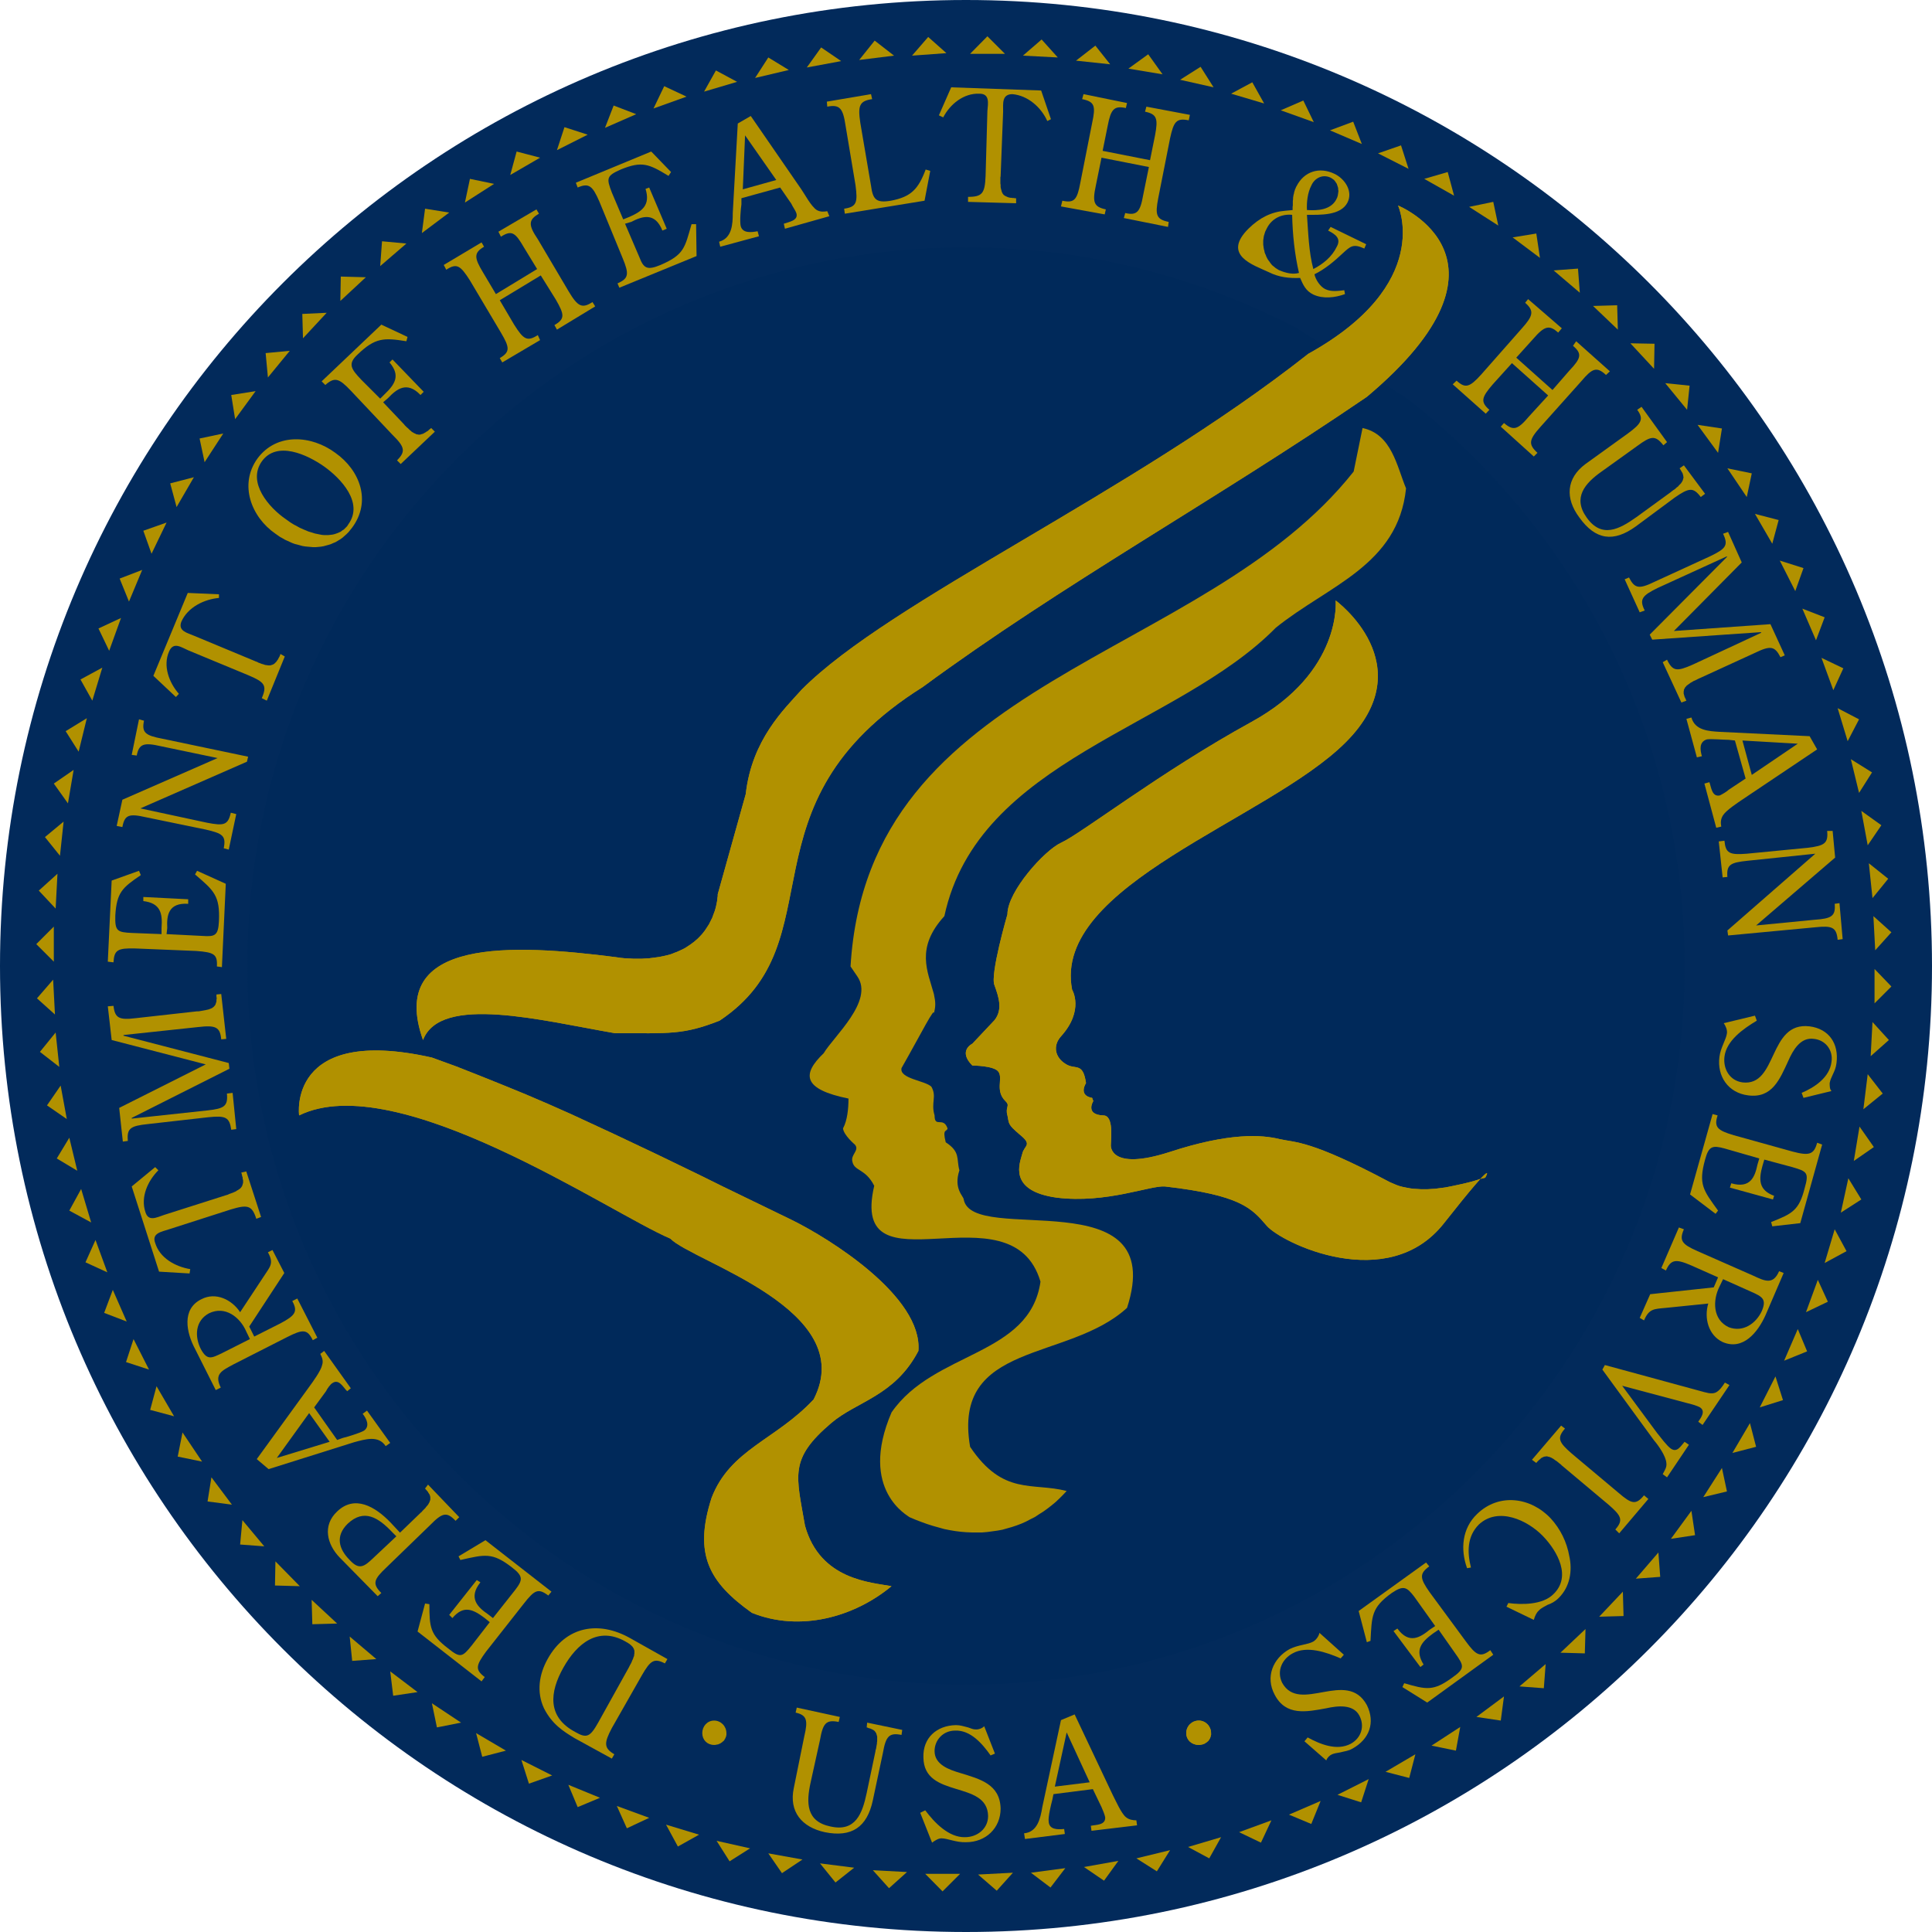 <?xml version="1.0" encoding="utf-8"?>
<!-- Generator: Adobe Illustrator 26.4.1, SVG Export Plug-In . SVG Version: 6.00 Build 0)  -->
<svg version="1.1"
	 id="svg18447" xmlns:cc="http://web.resource.org/cc/" xmlns:sodipodi="http://sodipodi.sourceforge.net/DTD/sodipodi-0.dtd" xmlns:inkscape="http://www.inkscape.org/namespaces/inkscape" xmlns:rdf="http://www.w3.org/1999/02/22-rdf-syntax-ns#" xmlns:svg="http://www.w3.org/2000/svg" xmlns:dc="http://purl.org/dc/elements/1.1/"
	 xmlns="http://www.w3.org/2000/svg" xmlns:xlink="http://www.w3.org/1999/xlink" x="0px" y="0px" viewBox="0 0 576 576"
	 enable-background="new 0 0 576 576" xml:space="preserve">
<sodipodi:namedview  bordercolor="#666666" borderopacity="1.0" gridtolerance="10.0" guidetolerance="10.0" id="base" inkscape:current-layer="svg18447" inkscape:cx="336.47578" inkscape:cy="318.47619" inkscape:pageopacity="0.0" inkscape:pageshadow="2" inkscape:showpageshadow="false" inkscape:window-height="711" inkscape:window-width="878" inkscape:window-x="316" inkscape:window-y="22" inkscape:zoom="0.74246212" objecttolerance="10.0" pagecolor="#ffffff">
	</sodipodi:namedview>
<title  id="title18449">SVG drawing</title>
<desc  id="desc18451">This was produced by version 4.1 of GNU libplot, a free library for exporting 2-D vector graphics.</desc>
<g id="g62958">
	
		<path id="path36487" sodipodi:cx="-0.051587302" sodipodi:cy="0.1574074" sodipodi:rx="0.0092592593" sodipodi:ry="0.0066137565" sodipodi:type="arc" opacity="0.99" fill="#00295A" enable-background="new    " d="
		M576,288c0,159.058-128.942,288-288,288C128.942,576,0,447.058,0,288S128.942,0,288,0C447.058,0,576,128.941,576,288z"/>
	<path id="path21041" fill="#00295A" d="M386.664,97.87l-5.568-2.784l-5.636-2.648l-5.772-2.513l-5.84-2.309l-5.976-2.173
		l-5.975-1.969l-6.111-1.833l-6.18-1.63l-6.179-1.426l-6.315-1.29l-6.383-1.087l-6.45-0.882l-6.451-0.679l-6.52-0.476l-6.586-0.339
		l-6.655-0.068C169.576,73.764,73.764,169.712,73.764,288c0,118.221,95.812,214.236,214.304,214.236
		c118.288,0,214.168-96.016,214.168-214.236c0-68.719-32.322-129.968-82.707-169.148L386.664,97.87z"/>
	
		<path id="path21043" fill="#00295A" stroke="#C6A400" stroke-width="0.002" stroke-linecap="square" stroke-miterlimit="10.433" d="
		M386.664,97.87l-5.568-2.784l-5.636-2.648l-5.772-2.513l-5.84-2.309l-5.976-2.173l-5.975-1.969l-6.111-1.833l-6.18-1.63
		l-6.179-1.426l-6.315-1.29l-6.383-1.087l-6.45-0.882l-6.451-0.679l-6.52-0.476l-6.586-0.339l-6.655-0.068
		C169.576,73.764,73.764,169.712,73.764,288c0,118.221,95.812,214.236,214.304,214.236c118.288,0,214.168-96.016,214.168-214.236
		c0-68.719-32.322-129.968-82.707-169.148"/>
	<path id="path21045" fill="#B19100" d="M442.82,351.082l-0.339,0.137l-0.407,0.067l-0.476,0.136l-0.543,0.137l-0.544,0.203
		l-0.679,0.203l-0.679,0.204l-0.747,0.204l-0.815,0.203l-0.815,0.204l-0.883,0.204l-0.951,0.203l-0.95,0.203l-0.95,0.205
		l-1.019,0.203l-1.02,0.203l-1.019,0.137l-1.086,0.135l-1.019,0.137l-1.086,0.067l-1.087,0.068h-1.087h-1.086l-1.087-0.068
		l-1.086-0.067l-1.019-0.137l-1.087-0.203l-1.018-0.203l-1.019-0.272l-0.95-0.34l-0.951-0.408l-0.95-0.407
		c-23.767-12.63-28.045-11.747-32.865-12.833c-5.228-1.291-14.871-2.037-32.866,3.87c-17.994,5.771-17.451-2.037-17.451-2.037
		c0-1.833,0.951-8.895-2.24-8.895c-5.568-0.203-2.988-4.277-2.988-4.277l-0.339-0.951c-4.278-0.747-1.834-4.414-1.834-4.414
		c-0.95-6.518-3.191-3.734-6.179-5.771c-2.921-1.834-3.871-5.229-1.291-8.148c7.062-7.809,3.328-13.92,3.328-13.92
		c-6.111-31.236,58.329-50.521,81.552-73.744c23.224-23.155-2.987-42.304-2.987-42.304s2.037,21.322-25.057,36.192
		c-27.094,14.871-50.724,33.273-56.836,36.057c-4.82,2.173-15.957,14.463-15.957,21.322c0,0-5.229,17.994-3.87,21.118
		c1.223,3.396,2.58,7.266,0,10.457l-6.587,6.994c0,0-4.414,2.104,0,6.518c0,0,6.587,0,7.81,1.901
		c1.357,2.037-1.088,5.568,2.036,8.692c1.561,1.493-0.136,1.697,0.611,4.277c0.544,2.58,0,2.58,3.735,5.771
		c3.87,3.124,1.222,3.124,0.678,5.704c-0.678,2.648-4.413,11.001,10.255,13.038c14.87,1.833,28.044-3.735,32.321-3.328
		c22.477,2.58,25.804,6.451,30.285,11.68c4.414,5.16,36.193,20.575,52.897-0.747C447.234,343.478,442.82,351.082,442.82,351.082z"/>
	<path id="path21047" fill="#B19100" d="M442.82,351.082l-0.339,0.137l-0.407,0.067l-0.476,0.136l-0.543,0.137l-0.544,0.203
		l-0.679,0.203l-0.679,0.204l-0.747,0.204l-0.815,0.203l-0.815,0.204l-0.883,0.204l-0.951,0.203l-0.95,0.203l-0.95,0.205
		l-1.019,0.203l-1.02,0.203l-1.019,0.137l-1.086,0.135l-1.019,0.137l-1.086,0.067l-1.087,0.068h-1.087h-1.086l-1.087-0.068
		l-1.086-0.067l-1.019-0.137l-1.087-0.203l-1.018-0.203l-1.019-0.272l-0.95-0.34l-0.951-0.408l-0.95-0.407
		c-23.767-12.63-28.045-11.747-32.865-12.833c-5.228-1.291-14.871-2.037-32.866,3.87c-17.994,5.771-17.451-2.037-17.451-2.037
		c0-1.833,0.951-8.895-2.24-8.895c-5.568-0.203-2.988-4.277-2.988-4.277l-0.339-0.951c-4.278-0.747-1.834-4.414-1.834-4.414
		c-0.95-6.518-3.191-3.734-6.179-5.771c-2.921-1.834-3.871-5.229-1.291-8.148c7.062-7.809,3.328-13.92,3.328-13.92
		c-6.111-31.236,58.329-50.521,81.552-73.744c23.224-23.155-2.987-42.304-2.987-42.304s2.037,21.322-25.057,36.192
		c-27.094,14.871-50.724,33.273-56.836,36.057c-4.82,2.173-15.957,14.463-15.957,21.322c0,0-5.229,17.994-3.87,21.118
		c1.223,3.396,2.58,7.266,0,10.457l-6.587,6.994c0,0-4.414,2.104,0,6.518c0,0,6.587,0,7.81,1.901
		c1.357,2.037-1.088,5.568,2.036,8.692c1.561,1.493-0.136,1.697,0.611,4.277c0.544,2.58,0,2.58,3.735,5.771
		c3.87,3.124,1.222,3.124,0.678,5.704c-0.678,2.648-4.413,11.001,10.255,13.038c14.87,1.833,28.044-3.735,32.321-3.328
		c22.477,2.58,25.804,6.451,30.285,11.68c4.414,5.16,36.193,20.575,52.897-0.747C447.234,343.478,442.82,351.082,442.82,351.082z"/>
	<polygon id="polygon21049" fill="#B19100" points="289.223,16.045 294.383,10.817 299.611,16.045 	"/>
	<path id="path21051" fill="#B19100" d="M213.985,266.61L213.985,266.61v0.068v0.068v0.136v0.136v0.136l-0.068,0.408l-0.068,0.543
		l-0.068,0.611l-0.136,0.679l-0.136,0.679l-0.204,0.815l-0.272,0.883l-0.339,0.883l-0.339,0.951l-0.476,0.951l-0.475,0.951
		l-0.611,0.951l-0.679,1.019l-0.747,0.951l-0.883,0.95l-0.476,0.476l-0.475,0.407l-0.544,0.476l-0.543,0.407l-0.544,0.408
		l-0.611,0.407l-0.611,0.407l-0.679,0.408l-0.679,0.339l-0.747,0.34l-0.747,0.339l-0.747,0.272l-0.814,0.339l-0.883,0.272
		l-0.883,0.204l-0.883,0.204l-1.019,0.204l-0.951,0.136l-1.019,0.136l-1.086,0.136l-1.086,0.068l-1.154,0.068h-1.222h-1.223
		l-1.222-0.068l-1.358-0.068l-1.358-0.136l-1.358-0.204c-30.285-3.87-68.379-6.043-57.446,24.717
		c5.228-13.717,35.514-5.772,57.243-2.037c16.365,0,20.235,0.543,31.168-3.734c35.649-23.766,4.685-64.373,60.57-99.479
		c41.625-30.624,86.713-55.341,132.412-86.509c48.823-41.014,9.303-57.039,9.303-57.039s10.729,23.427-26.754,44.205
		c-52.965,41.761-124.604,73.54-151.018,100.09c-5.161,5.772-14.871,14.871-16.705,31.167L213.985,266.61z"/>
	<path id="path21053" fill="#B19100" d="M213.985,266.61L213.985,266.61v0.068v0.068v0.136v0.136v0.136l-0.068,0.408l-0.068,0.543
		l-0.068,0.611l-0.136,0.679l-0.136,0.679l-0.204,0.815l-0.272,0.883l-0.339,0.883l-0.339,0.951l-0.476,0.951l-0.475,0.951
		l-0.611,0.951l-0.679,1.019l-0.747,0.951l-0.883,0.95l-0.476,0.476l-0.475,0.407l-0.544,0.476l-0.543,0.407l-0.544,0.408
		l-0.611,0.407l-0.611,0.407l-0.679,0.408l-0.679,0.339l-0.747,0.34l-0.747,0.339l-0.747,0.272l-0.814,0.339l-0.883,0.272
		l-0.883,0.204l-0.883,0.204l-1.019,0.204l-0.951,0.136l-1.019,0.136l-1.086,0.136l-1.086,0.068l-1.154,0.068h-1.222h-1.223
		l-1.222-0.068l-1.358-0.068l-1.358-0.136l-1.358-0.204c-30.285-3.87-68.379-6.043-57.446,24.717
		c5.228-13.717,35.514-5.772,57.243-2.037c16.365,0,20.235,0.543,31.168-3.734c35.649-23.766,4.685-64.373,60.57-99.479
		c41.625-30.624,86.713-55.341,132.412-86.509c48.823-41.014,9.303-57.039,9.303-57.039s10.729,23.427-26.754,44.205
		c-52.965,41.761-124.604,73.54-151.018,100.09c-5.161,5.772-14.871,14.871-16.705,31.167L213.985,266.61z"/>
	<path id="path21055" fill="#B19100" d="M128.766,315.297l7.266,2.648l7.062,2.784l6.926,2.784l6.791,2.784l6.654,2.852l6.587,2.92
		l12.902,5.976l12.901,6.111l6.451,3.123l6.586,3.192l6.587,3.259l6.722,3.26l6.858,3.327l6.994,3.396
		c11.34,5.568,39.045,22.883,37.754,39.045c-7.062,13.513-18.402,15.006-26.007,21.525c-12.63,10.729-10.39,15.55-7.81,30.557
		c4.482,16.229,19.692,16.907,25.804,18.062c-11.136,9.234-27.297,13.716-41.625,7.944c-12.766-9.1-17.451-17.384-12.019-34.291
		c5.568-14.464,19.149-17.248,30.421-29.335c13.784-26.754-35.989-41.014-42.712-47.939c-18.198-7.742-81.484-51.064-110.683-36.736
		C89.178,332.545,85.511,305.587,128.766,315.297z"/>
	<path id="path21057" fill="#B19100" d="M128.766,315.297l7.266,2.648l7.062,2.784l6.926,2.784l6.791,2.784l6.654,2.852l6.587,2.92
		l12.902,5.976l12.901,6.111l6.451,3.123l6.586,3.192l6.587,3.259l6.722,3.26l6.858,3.327l6.994,3.396
		c11.34,5.568,39.045,22.883,37.754,39.045c-7.062,13.513-18.402,15.006-26.007,21.525c-12.63,10.729-10.39,15.55-7.81,30.557
		c4.482,16.229,19.692,16.907,25.804,18.062c-11.136,9.234-27.297,13.716-41.625,7.944c-12.766-9.1-17.451-17.384-12.019-34.291
		c5.568-14.464,19.149-17.248,30.421-29.335c13.784-26.754-35.989-41.014-42.712-47.939c-18.198-7.742-81.484-51.064-110.683-36.736
		C89.178,332.545,85.511,305.587,128.766,315.297z"/>
	<path id="path21059" fill="#B19100" d="M318.014,444.519l-1.087,1.154l-1.086,1.086l-1.155,1.087l-1.153,0.95l-1.223,0.951
		l-1.223,0.883l-1.29,0.814l-1.222,0.815l-1.358,0.68l-1.29,0.679l-1.358,0.611l-1.426,0.543l-1.426,0.476l-1.426,0.407
		l-1.427,0.407l-1.493,0.272l-1.494,0.204l-1.494,0.204l-1.561,0.136h-1.561h-1.562l-1.629-0.068l-1.629-0.136l-1.63-0.204
		l-1.63-0.271l-1.697-0.339l-1.698-0.476l-1.697-0.476l-1.698-0.543l-1.697-0.611l-1.766-0.679l-1.766-0.747
		c0-0.204-15.414-7.809-5.364-31.235c12.63-18.334,41.218-16.705,44.409-38.977c-8.556-29.131-57.242,4.48-49.569-28.588
		c-2.648-5.229-5.976-4.278-6.519-7.266c-0.543-2.037,2.241-3.328,0.747-5.025c0,0-3.327-2.783-3.531-4.82
		c1.29-2.377,1.63-5.908,1.63-8.896c-13.717-2.783-13.92-7.266-7.402-13.512c2.988-5.025,15.075-15.619,10.05-22.885l-2.037-2.987
		c5.161-86.849,104.912-90.583,149.999-147.555l2.648-12.97c8.691,1.833,10.186,11.272,12.97,17.995
		c-2.377,23.019-23.224,28.927-38.842,41.557c-29.47,29.945-88.749,39.18-98.799,85.966c-8.692,9.507-4.957,16.501-3.124,23.223
		c0.543,2.581,0.543,3.531,0,5.908c0.407-2.58-3.735,5.771-9.643,16.161c-0.747,3.191,7.062,3.735,8.895,5.567
		c1.697,2.988-0.204,4.685,0.951,8.557c0,3.871,2.581,0.203,3.87,3.871c-0.203,1.154-1.629-0.137-0.543,4.142
		c4.482,2.92,3.124,4.957,4.074,8.353c-1.833,5.567,1.29,7.74,1.29,8.691c2.58,13.92,61.316-6.52,48.686,32.322
		c-17.655,16.161-52.218,9.846-46.785,41.421C299.068,446.012,307.76,441.87,318.014,444.519z"/>
	<polygon id="polygon21061" fill="#B19100" points="304.977,16.588 310.544,11.768 315.365,17.132 	"/>
	<polygon id="polygon21063" fill="#B19100" points="320.798,18.083 326.569,13.601 330.983,19.169 	"/>
	<polygon id="polygon21065" fill="#B19100" points="336.416,20.459 342.323,16.181 346.602,22.157 	"/>
	<polygon id="polygon21067" fill="#B19100" points="351.83,23.787 357.941,19.916 361.811,26.027 	"/>
	<polygon id="polygon21069" fill="#B19100" points="367.04,27.929 373.355,24.533 376.887,30.848 	"/>
	<polygon id="polygon21071" fill="#B19100" points="381.843,32.886 388.565,29.966 391.689,36.417 	"/>
	<polygon id="polygon21073" fill="#B19100" points="396.51,38.861 403.436,36.281 406.017,42.935 	"/>
	<polygon id="polygon21075" fill="#B19100" points="410.838,45.719 417.696,43.343 419.938,50.337 	"/>
	<polygon id="polygon21077" fill="#B19100" points="424.622,53.324 431.617,51.288 433.518,58.35 	"/>
	<polygon id="polygon21079" fill="#B19100" points="438,61.677 445.197,60.183 446.691,67.245 	"/>
	<polygon id="polygon21081" fill="#B19100" points="450.969,70.776 458.031,69.622 459.118,76.887 	"/>
	<polygon id="polygon21083" fill="#B19100" points="463.191,80.622 470.458,80.079 471.001,87.276 	"/>
	<polygon id="polygon21085" fill="#B19100" points="474.939,91.215 482.137,91.011 482.341,98.277 	"/>
	<polygon id="polygon21087" fill="#B19100" points="486.075,102.351 493.273,102.487 493.138,109.956 	"/>
	<polygon id="polygon21089" fill="#B19100" points="496.465,114.234 503.73,114.981 502.983,122.179 	"/>
	<polygon id="polygon21091" fill="#B19100" points="506.107,126.661 513.373,127.747 512.219,135.013 	"/>
	<polygon id="polygon21093" fill="#B19100" points="515.002,139.63 522.269,141.124 520.774,148.186 	"/>
	<polygon id="polygon21095" fill="#B19100" points="523.219,153.211 530.281,155.044 528.38,162.106 	"/>
	<polygon id="polygon21097" fill="#B19100" points="530.62,167.131 537.683,169.372 535.237,176.231 	"/>
	<polygon id="polygon21099" fill="#B19100" points="537.343,181.459 543.997,184.039 541.417,190.898 	"/>
	<polygon id="polygon21101" fill="#B19100" points="543.047,196.126 549.565,199.25 546.578,205.769 	"/>
	<polygon id="polygon21103" fill="#B19100" points="547.868,211.133 554.251,214.46 550.855,220.979 	"/>
	<polygon id="polygon21105" fill="#B19100" points="551.806,226.343 558.121,230.282 554.251,236.393 	"/>
	<polygon id="polygon21107" fill="#B19100" points="554.93,241.757 560.905,246.035 556.831,252.011 	"/>
	<polygon id="polygon21109" fill="#B19100" points="557.171,257.376 562.942,261.993 558.257,267.765 	"/>
	<polygon id="polygon21111" fill="#B19100" points="558.529,273.129 563.894,277.95 559.072,283.315 	"/>
	<polygon id="polygon21113" fill="#B19100" points="558.868,288.883 563.894,294.111 558.868,299.137 	"/>
	<polygon id="polygon21115" fill="#B19100" points="558.257,304.704 563.146,310.068 557.714,314.89 	"/>
	<polygon id="polygon21117" fill="#B19100" points="556.831,320.254 561.312,326.025 555.541,330.711 	"/>
	<polygon id="polygon21119" fill="#B19100" points="554.387,335.872 558.664,341.983 552.688,346.125 	"/>
	<polygon id="polygon21121" fill="#B19100" points="551.06,351.286 554.93,357.602 548.818,361.539 	"/>
	<polygon id="polygon21123" fill="#B19100" points="546.985,366.496 550.516,373.016 543.997,376.547 	"/>
	<polygon id="polygon21125" fill="#B19100" points="541.96,381.571 544.948,388.09 538.43,391.213 	"/>
	<polygon id="polygon21127" fill="#B19100" points="535.984,396.238 538.769,402.893 531.91,405.677 	"/>
	<polygon id="polygon21129" fill="#B19100" points="529.33,410.362 531.571,417.424 524.644,419.598 	"/>
	<polygon id="polygon21131" fill="#B19100" points="521.725,424.282 523.559,431.345 516.496,433.178 	"/>
	<polygon id="polygon21133" fill="#B19100" points="513.373,437.66 514.866,444.653 507.805,446.352 	"/>
	<polygon id="polygon21135" fill="#B19100" points="504.273,450.426 505.36,457.691 498.162,458.778 	"/>
	<polygon id="polygon21137" fill="#B19100" points="494.428,462.852 494.971,470.118 487.705,470.661 	"/>
	<polygon id="polygon21139" fill="#B19100" points="483.835,474.531 484.038,481.797 476.772,482.001 	"/>
	<polygon id="polygon21141" fill="#B19100" points="472.698,485.668 472.494,492.934 465.228,492.729 	"/>
	<polygon id="polygon21143" fill="#B19100" points="460.815,496.125 460.271,503.322 453.006,502.779 	"/>
	<polygon id="polygon21145" fill="#B19100" points="448.389,505.768 447.438,512.965 440.172,511.879 	"/>
	<polygon id="polygon21147" fill="#B19100" points="435.352,514.866 434.061,521.929 426.796,520.435 	"/>
	<polygon id="polygon21149" fill="#B19100" points="421.975,523.015 420.141,530.077 413.079,528.243 	"/>
	<polygon id="polygon21151" fill="#B19100" points="408.054,530.416 405.813,537.343 398.751,535.102 	"/>
	<polygon id="polygon21153" fill="#B19100" points="393.727,536.935 390.942,543.793 384.288,541.009 	"/>
	<polygon id="polygon21155" fill="#B19100" points="379.059,542.707 375.935,549.361 369.417,546.237 	"/>
	<polygon id="polygon21157" fill="#B19100" points="364.053,547.731 360.521,554.047 354.206,550.651 	"/>
	<polygon id="polygon21159" fill="#B19100" points="348.842,551.602 344.903,557.917 338.792,554.047 	"/>
	<polygon id="polygon21161" fill="#B19100" points="333.428,554.794 329.149,560.701 323.174,556.627 	"/>
	<polygon id="polygon21163" fill="#B19100" points="317.606,556.967 313.192,562.738 307.352,558.324 	"/>
	<polygon id="polygon21165" fill="#B19100" points="301.988,558.324 297.167,563.69 291.6,558.868 	"/>
	<polygon id="polygon21167" fill="#B19100" points="286.234,558.664 281.006,563.893 275.846,558.664 	"/>
	<polygon id="polygon21169" fill="#B19100" points="270.413,558.121 265.049,562.942 260.227,557.578 	"/>
	<polygon id="polygon21171" fill="#B19100" points="254.66,556.831 249.091,561.244 244.474,555.541 	"/>
	<polygon id="polygon21173" fill="#B19100" points="239.245,554.387 233.134,558.461 229.06,552.553 	"/>
	<polygon id="polygon21175" fill="#B19100" points="223.627,551.059 217.516,554.93 213.645,548.818 	"/>
	<polygon id="polygon21177" fill="#B19100" points="208.417,546.984 202.102,550.516 198.571,543.997 	"/>
	<polygon id="polygon21179" fill="#B19100" points="193.546,541.96 186.892,545.083 183.904,538.429 	"/>
	<polygon id="polygon21181" fill="#B19100" points="178.879,535.984 172.225,538.769 169.44,532.114 	"/>
	<polygon id="polygon21183" fill="#B19100" points="164.619,529.33 157.693,531.774 155.452,524.712 	"/>
	<polygon id="polygon21185" fill="#B19100" points="150.835,521.929 143.772,523.762 141.939,516.7 	"/>
	<polygon id="polygon21187" fill="#B19100" points="137.457,513.576 130.26,515.002 128.766,507.805 	"/>
	<polygon id="polygon21189" fill="#B19100" points="124.488,504.477 117.222,505.564 116.339,498.298 	"/>
	<polygon id="polygon21191" fill="#B19100" points="112.197,494.631 104.999,495.174 104.252,487.908 	"/>
	<polygon id="polygon21193" fill="#B19100" points="100.518,484.038 93.116,484.242 92.913,476.976 	"/>
	<polygon id="polygon21195" fill="#B19100" points="89.382,472.901 81.98,472.698 82.116,465.5 	"/>
	<polygon id="polygon21197" fill="#B19100" points="78.789,461.019 71.591,460.476 72.27,453.21 	"/>
	<polygon id="polygon21199" fill="#B19100" points="69.146,448.593 61.881,447.642 63.035,440.443 	"/>
	<polygon id="polygon21201" fill="#B19100" points="60.251,435.759 52.985,434.265 54.411,427.066 	"/>
	<polygon id="polygon21203" fill="#B19100" points="51.899,422.246 44.769,420.345 46.67,413.282 	"/>
	<polygon id="polygon21205" fill="#B19100" points="44.429,408.325 37.571,406.085 39.812,399.227 	"/>
	<polygon id="polygon21207" fill="#B19100" points="37.775,393.998 31.052,391.418 33.632,384.559 	"/>
	<polygon id="polygon21209" fill="#B19100" points="32.003,379.33 25.484,376.343 28.472,369.688 	"/>
	<polygon id="polygon21211" fill="#B19100" points="27.182,364.459 20.663,360.929 24.194,354.478 	"/>
	<polygon id="polygon21213" fill="#B19100" points="23.04,349.045 16.929,345.379 20.663,339.199 	"/>
	<polygon id="polygon21215" fill="#B19100" points="19.917,333.631 14.009,329.557 18.083,323.649 	"/>
	<polygon id="polygon21217" fill="#B19100" points="17.675,318.081 11.904,313.6 16.589,307.828 	"/>
	<polygon id="polygon21219" fill="#B19100" points="16.385,302.463 11.021,297.643 15.842,292.074 	"/>
	<polygon id="polygon21221" fill="#B19100" points="16.046,286.71 10.817,281.481 16.046,276.252 	"/>
	<polygon id="polygon21223" fill="#B19100" points="16.589,270.888 11.564,265.523 17.132,260.499 	"/>
	<polygon id="polygon21225" fill="#B19100" points="17.879,255.134 13.398,249.566 18.965,244.949 	"/>
	<polygon id="polygon21227" fill="#B19100" points="20.256,239.517 16.046,233.609 21.953,229.535 	"/>
	<polygon id="polygon21229" fill="#B19100" points="23.447,224.103 19.577,217.991 25.892,214.121 	"/>
	<polygon id="polygon21231" fill="#B19100" points="27.521,208.892 23.99,202.577 30.509,199.046 	"/>
	<polygon id="polygon21233" fill="#B19100" points="32.546,194.021 29.354,187.367 36.078,184.243 	"/>
	<polygon id="polygon21235" fill="#B19100" points="38.454,179.354 35.67,172.496 42.393,169.915 	"/>
	<polygon id="polygon21237" fill="#B19100" points="45.176,165.094 42.732,158.236 49.658,155.791 	"/>
	<polygon id="polygon21239" fill="#B19100" points="52.646,151.174 50.745,144.112 57.806,142.278 	"/>
	<polygon id="polygon21241" fill="#B19100" points="60.998,137.797 59.504,130.735 66.566,129.241 	"/>
	<polygon id="polygon21243" fill="#B19100" points="70.097,124.963 68.942,117.765 76.209,116.611 	"/>
	<polygon id="polygon21245" fill="#B19100" points="79.875,112.537 79.196,105.271 86.394,104.592 	"/>
	<polygon id="polygon21247" fill="#B19100" points="90.332,100.857 90.128,93.592 97.395,93.252 	"/>
	<polygon id="polygon21249" fill="#B19100" points="101.469,89.721 101.604,82.455 109.074,82.659 	"/>
	<polygon id="polygon21251" fill="#B19100" points="113.352,79.332 113.895,71.93 121.161,72.609 	"/>
	<polygon id="polygon21253" fill="#B19100" points="125.778,69.485 126.728,62.22 133.927,63.374 	"/>
	<polygon id="polygon21255" fill="#B19100" points="138.612,60.387 140.105,53.324 147.304,54.818 	"/>
	<polygon id="polygon21257" fill="#B19100" points="152.124,52.17 154.026,45.176 161.02,47.009 	"/>
	<polygon id="polygon21259" fill="#B19100" points="166.045,44.769 168.286,37.91 175.212,40.151 	"/>
	<polygon id="polygon21261" fill="#B19100" points="180.373,38.114 182.953,31.46 189.676,34.04 	"/>
	<polygon id="polygon21263" fill="#B19100" points="194.836,32.342 198.028,25.688 204.682,28.812 	"/>
	<polygon id="polygon21265" fill="#B19100" points="209.911,27.317 213.442,21.002 219.757,24.398 	"/>
	<polygon id="polygon21267" fill="#B19100" points="225.121,23.243 229.06,17.132 235.171,20.866 	"/>
	<polygon id="polygon21269" fill="#B19100" points="240.536,20.12 244.813,14.144 250.789,18.218 	"/>
	<polygon id="polygon21271" fill="#B19100" points="256.153,17.879 260.771,12.107 266.543,16.588 	"/>
	<polygon id="polygon21273" fill="#B19100" points="271.907,16.588 276.728,11.021 282.161,15.842 	"/>
	<path id="path21275" fill="#B19100" d="M198.978,494.631l-0.747,1.29c-3.191-1.629-4.278-0.95-6.858,3.531l-8.963,15.754
		c-2.377,4.481-2.377,5.975,0.747,7.808l-0.747,1.29l-11.136-6.111c-3.327-2.037-6.654-4.074-9.099-8.896
		c-2.241-4.82-1.494-10.05,1.086-14.667c5.433-9.846,15.278-11.543,24.717-6.179L198.978,494.631z M187.435,497.212l0.204-0.408
		l0.204-0.407l0.204-0.34l0.204-0.407l0.136-0.339l0.136-0.34l0.136-0.271l0.136-0.34l0.068-0.272l0.136-0.271l0.068-0.272v-0.271
		l0.068-0.272v-0.203v-0.272v-0.204v-0.203l-0.068-0.204l-0.068-0.204l-0.068-0.203l-0.136-0.204l-0.068-0.136l-0.136-0.204
		l-0.204-0.203l-0.136-0.136l-0.204-0.204l-0.204-0.136l-0.204-0.203l-0.271-0.137l-0.271-0.203l-0.272-0.136l-0.339-0.204
		c-8.149-4.617-14.463,0.543-18.538,7.81c-4.074,7.266-4.889,14.667,3.531,19.148c3.463,2.037,4.482,1.426,6.858-2.784
		L187.435,497.212z"/>
	<path id="path21279" fill="#B19100" d="M142.143,471.068l1.086,0.679c-3.734,4.686-0.747,7.47,2.241,9.507l1.494,1.154l6.655-8.42
		c2.241-2.92,2.444-4.074-0.951-6.654c-5.908-4.617-8.148-3.871-15.414-2.241l-0.543-1.086l8.013-4.821l19.692,15.346l-0.951,1.154
		c-2.988-2.24-4.074-1.697-7.266,2.377l-11.272,14.328c-2.988,4.074-3.395,5.364-0.407,7.605l-0.951,1.291l-19.081-14.871
		l2.241-8.353l1.291,0.204c0,6.858,0.204,9.099,5.568,13.173c3.667,2.988,4.278,2.58,7.062-0.883l5.364-6.926l-1.494-1.223
		c-3.531-2.648-6.315-3.939-9.643,0l-0.951-0.95L142.143,471.068z"/>
	<path id="path21281" fill="#B19100" d="M125.031,451.376l0.339-0.339l0.339-0.272l0.272-0.34l0.271-0.272l0.271-0.271l0.271-0.272
		l0.204-0.272l0.204-0.271l0.204-0.203l0.204-0.272l0.136-0.204l0.136-0.271l0.136-0.204l0.068-0.203l0.068-0.204l0.068-0.204
		l0.068-0.203v-0.204v-0.203v-0.204v-0.204l-0.068-0.203l-0.068-0.272l-0.068-0.204l-0.136-0.204l-0.136-0.203l-0.136-0.204
		l-0.136-0.271l-0.204-0.203l-0.204-0.273l-0.204-0.203l-0.204-0.271l0.883-1.154l9.303,9.71l-1.087,1.086
		c-2.648-2.783-3.938-2.444-7.605,1.291l-13.038,12.63c-3.735,3.531-4.278,4.821-1.494,7.605l-1.086,0.95l-11.34-11.544
		c-3.735-3.87-5.229-9.506-0.747-13.716c5.229-5.025,11.34-1.494,15.958,3.327l2.784,2.987L125.031,451.376z M118.173,458.031
		l-1.29-1.29c-4.074-4.278-8.353-7.062-13.241-2.445c-3.667,3.6-2.716,7.47,0.611,10.797c2.92,3.191,4.414,1.901,7.198-0.747
		L118.173,458.031z"/>
	<path id="path21285" fill="#B19100" d="M76.548,435.012l15.618-21.525c1.087-1.494,3.531-4.821,3.871-6.518
		c0.407-1.291,0-2.173-0.543-3.328l1.155-0.882l7.944,11.136l-1.086,0.883c-1.154-1.087-2.444-3.87-4.481-2.377
		c-0.543,0.34-1.494,1.63-1.833,2.377l-3.531,4.821l6.858,9.71l1.698-0.611c1.426-0.339,5.161-1.493,6.315-2.173
		c1.834-1.357,0.747-3.531-0.407-5.024l1.29-0.951l6.926,9.642l-1.358,0.95c-2.173-3.327-6.111-2.037-9.439-1.154l-25.464,8.013
		L76.548,435.012z M82.523,434.672l15.754-4.821l-6.111-8.556L82.523,434.672z"/>
	<path id="path21289" fill="#B19100" d="M75.801,398.479l7.809-3.939c4.481-2.377,5.229-3.531,3.531-6.654l1.494-0.747l5.976,11.68
		l-1.358,0.746c-1.629-3.327-2.92-3.327-7.605-0.95l-16.161,8.217c-3.327,1.833-5.704,2.783-3.667,6.858l-1.494,0.747l-6.179-12.29
		c-2.581-4.821-4.074-11.883,1.901-14.803c4.278-2.241,9.099,0.135,11.543,3.87l6.994-10.593c1.901-2.988,3.191-3.871,1.29-7.266
		l1.358-0.68l3.531,6.858l-10.457,15.958L75.801,398.479z M74.511,399.227l-1.086-2.241c-1.834-4.278-6.315-7.809-11.136-5.433
		c-4.142,2.241-4.278,6.927-2.445,10.594c1.901,3.53,3.191,2.784,6.315,1.29L74.511,399.227z"/>
	<path id="path21293" fill="#B19100" d="M67.449,356.311l0.475-0.135l0.408-0.204l0.407-0.136l0.339-0.136l0.408-0.136l0.271-0.137
		l0.339-0.135l0.272-0.137l0.271-0.203l0.271-0.136l0.204-0.136l0.204-0.136l0.204-0.136l0.204-0.204l0.136-0.136l0.136-0.203
		l0.136-0.204l0.068-0.136l0.068-0.204l0.068-0.204l0.068-0.271l0.068-0.203v-0.204v-0.271v-0.271l-0.068-0.272l-0.068-0.272v-0.339
		l-0.136-0.339l-0.068-0.34l-0.068-0.34l-0.136-0.407l1.494-0.34l4.414,13.581l-1.426,0.543c-1.291-4.074-2.648-4.277-7.605-2.784
		l-18.402,5.907c-2.241,0.748-5.229,1.154-4.142,4.074c1.358,4.482,5.976,7.062,10.457,7.81l-0.204,1.29l-9.099-0.543l-8.148-25.397
		l6.994-5.771l0.951,0.951c-3.124,3.123-5.364,7.944-3.871,12.426c0.883,2.988,3.327,1.63,5.568,0.883L67.449,356.311z"/>
	<path id="path21295" fill="#B19100" d="M58.757,301.513h0.204h0.272l0.407-0.067l0.408-0.068l0.407-0.068l0.339-0.067l0.408-0.067
		l0.271-0.068l0.339-0.068l0.272-0.067l0.271-0.067l0.271-0.137l0.271-0.067l0.204-0.136l0.204-0.068l0.136-0.136l0.204-0.136
		l0.136-0.136l0.136-0.136l0.136-0.203l0.136-0.137l0.068-0.203l0.068-0.204L64.393,299l0.068-0.203l0.068-0.204v-0.271v-0.272
		l0.068-0.271v-0.272l-0.068-0.339v-0.271v-0.407l1.426-0.137l1.494,13.377l-1.494,0.137c-0.339-3.667-1.629-4.278-6.858-3.667
		l-22.272,2.376v0.204l31.372,8.148l0.204,1.698l-29.131,14.667v0.204l22.612-2.445c5.025-0.543,6.111-1.29,5.772-5.025l1.698-0.203
		l1.086,10.797l-1.494,0.203c-0.543-3.734-1.629-4.277-6.858-3.734l-17.995,2.037c-5.229,0.543-6.315,1.291-5.976,5.025
		l-1.494,0.203l-1.086-10.049l25.804-12.971l-28.044-7.266l-1.154-10.049l1.698-0.137c0.407,3.667,1.697,4.278,6.654,3.667
		L58.757,301.513z"/>
	<path id="path21297" fill="#B19100" d="M56.109,268.104v1.358c-5.908-0.408-6.451,3.463-6.247,7.198l-0.204,1.833l10.729,0.543
		c3.735,0.272,4.685-0.136,4.889-4.414c0.339-7.605-1.494-9.099-7.13-13.92l0.611-1.086l8.556,3.871l-1.154,24.853l-1.494-0.204
		c0.204-3.667-0.883-4.21-6.111-4.617l-18.198-0.747c-5.229-0.136-6.315,0.407-6.519,4.142l-1.698-0.204l1.154-24.174l8.148-2.92
		l0.544,1.29c-5.5,3.735-7.198,5.161-7.606,12.019c-0.136,4.685,0.544,5.025,5.025,5.228l8.76,0.34v-1.833
		c0.339-4.414-0.34-7.401-5.433-8.013v-1.222L56.109,268.104z"/>
	<path id="path21299" fill="#B19100" d="M64.868,226.004l-16.908-3.531c-5.025-1.154-6.519-0.747-7.198,2.784l-1.494-0.204
		l2.173-10.593l1.494,0.408c-0.747,3.531,0.407,4.413,5.432,5.364l25.6,5.365l-0.339,1.494l-31.779,13.92l19.896,4.278
		c4.957,0.951,6.247,0.747,7.062-2.988l1.63,0.407l-2.241,10.593l-1.494-0.408c0.747-3.734-0.339-4.414-5.364-5.568l-17.791-3.667
		c-5.093-1.154-6.383-0.747-7.062,2.92l-1.697-0.339l1.697-7.809L64.868,226.004z"/>
	<path id="path21301" fill="#B19100" d="M75.801,197.009l0.476,0.204l0.407,0.136l0.339,0.204l0.408,0.136l0.339,0.136l0.339,0.136
		l0.34,0.068l0.339,0.136l0.271,0.068l0.272,0.068h0.271l0.271,0.068h0.271h0.272h0.204l0.204-0.068l0.204-0.068l0.204-0.068
		l0.204-0.068l0.204-0.136l0.204-0.136l0.136-0.136l0.204-0.204l0.204-0.204l0.136-0.204l0.136-0.204l0.204-0.271l0.136-0.271
		l0.136-0.271l0.204-0.34l0.136-0.339l0.136-0.408l1.29,0.747l-5.364,13.173l-1.494-0.747c1.698-3.871,0.747-4.821-4.074-6.858
		l-17.858-7.402c-2.173-0.951-4.414-2.648-5.704,0.34c-1.901,4.278,0,9.303,2.92,12.63l-0.883,0.951l-6.723-6.315l10.254-24.717
		l9.303,0.408v1.086c-4.482,0.407-9.303,2.784-11.204,7.062c-1.086,2.784,1.697,3.327,3.938,4.278L75.801,197.009z"/>
	<path id="path21303" fill="#B19100" d="M104.999,157.285l-0.543,0.679l-0.543,0.679l-0.611,0.611l-0.611,0.544l-0.611,0.543
		l-0.679,0.476l-0.679,0.407l-0.679,0.407l-0.679,0.272l-0.747,0.339l-0.679,0.204l-0.747,0.204l-0.747,0.204l-0.814,0.136
		l-0.747,0.068l-0.747,0.068H93.32l-0.747-0.068l-0.815-0.068l-0.747-0.068l-0.815-0.136l-0.747-0.204l-0.747-0.204l-0.815-0.204
		l-0.747-0.271l-0.747-0.339l-0.747-0.34l-0.747-0.339l-0.679-0.408l-0.747-0.407l-0.679-0.476l-0.679-0.475
		c-7.198-4.957-10.932-14.667-5.364-22.408c5.772-7.809,16.161-6.926,23.223-1.698C107.376,140.241,110.771,149.477,104.999,157.285
		z M85.104,154.705l0.476,0.339l0.475,0.339l0.476,0.34l0.543,0.339l0.543,0.339l0.543,0.272l0.611,0.339l0.611,0.339l0.611,0.272
		l0.611,0.272l0.679,0.271l0.611,0.272l0.679,0.204l0.679,0.204l0.611,0.204l0.679,0.136l0.679,0.136l0.679,0.136l0.679,0.068h0.611
		h0.679l0.611-0.068l0.611-0.068l0.611-0.136l0.611-0.204l0.543-0.204l0.271-0.136l0.339-0.136l0.204-0.136l0.271-0.204l0.271-0.204
		l0.271-0.136l0.272-0.272l0.204-0.204l0.271-0.271l0.204-0.204l0.204-0.271l0.204-0.34c4.685-6.451-2.241-13.716-7.198-17.248
		c-5.025-3.531-14.124-7.809-18.606-1.494C73.628,143.908,80.282,151.378,85.104,154.705z"/>
	<path id="path21307" fill="#B19100" d="M120.414,126.457l0.271,0.339l0.34,0.34l0.271,0.271l0.339,0.271l0.271,0.271l0.272,0.272
		l0.271,0.204l0.204,0.204l0.271,0.204l0.272,0.136l0.204,0.136l0.271,0.136l0.204,0.068l0.204,0.136l0.271,0.068h0.204l0.204,0.068
		h0.204h0.272l0.204-0.068l0.204-0.068l0.271-0.068l0.204-0.068l0.271-0.136l0.204-0.136l0.271-0.136l0.272-0.204l0.271-0.136
		l0.271-0.204l0.271-0.271l0.272-0.204l0.339-0.271l1.086,1.087l-10.185,9.643l-1.086-1.086c2.581-2.648,2.376-3.938-1.358-7.605
		l-12.427-13.173c-3.531-3.735-4.821-4.142-7.605-1.698l-1.086-1.086l17.79-16.908l7.809,3.666l-0.339,1.29
		c-6.723-1.087-9.303-1.087-14.532,3.938c-2.987,2.784-2.037,4.278,1.155,7.605l5.568,5.568l1.29-1.29
		c3.124-2.988,4.821-5.568,1.494-9.506l0.883-0.883l9.303,9.642l-0.951,0.951c-4.074-4.278-7.198-1.697-9.643,0.883l-1.494,1.291
		L120.414,126.457z"/>
	<path id="path21309" fill="#B19100" d="M160.137,80.214l-3.938-6.451c-2.58-4.481-3.667-5.229-6.858-3.191l-0.747-1.494
		l11.34-6.654l0.747,1.29c-3.191,1.833-3.191,3.395-0.34,7.605l9.235,15.618c2.648,4.414,3.938,5.161,7.062,3.124l0.815,1.29
		l-11.408,6.926l-0.747-1.358c3.191-1.834,2.988-3.123,0.408-7.605l-4.482-7.198l-12.223,7.402l4.278,7.266
		c2.784,4.414,3.871,5.161,7.062,3.123l0.679,1.494l-11.272,6.655l-0.747-1.291c3.123-1.833,2.988-3.123,0.34-7.605l-9.235-15.55
		c-2.852-4.482-3.938-5.229-7.062-3.191l-0.747-1.426l11.272-6.722l0.747,1.29c-3.124,1.834-2.92,3.327-0.34,7.605l3.871,6.519
		L160.137,80.214z"/>
	<path id="path21311" fill="#B19100" d="M198.774,68.195l-1.29,0.544c-2.241-5.568-5.976-4.278-9.303-2.581l-1.833,0.543
		l4.278,9.982c1.29,3.395,2.377,3.938,6.315,2.309c7.062-3.056,7.198-5.093,9.235-12.155h1.358l0.136,9.507l-23.02,9.438
		l-0.543-1.29c3.327-1.494,3.531-2.716,1.494-7.605l-6.926-16.84c-2.037-4.685-3.123-5.568-6.451-4.142l-0.543-1.426l22.477-9.303
		l5.907,6.111l-0.747,1.154c-5.908-3.599-7.945-4.482-14.26-1.901c-4.278,1.901-4.278,2.581-2.648,6.858l3.395,8.013l1.834-0.747
		c3.871-1.698,6.315-3.531,4.821-8.352l1.086-0.407L198.774,68.195z"/>
	<path id="path21313" fill="#B19100" d="M223.831,34.583l15.075,21.865c1.086,1.562,2.92,5.093,4.617,6.179
		c0.951,0.544,2.037,0.544,3.124,0.339l0.611,1.494l-13.241,3.734l-0.339-1.494c1.494-0.543,4.481-0.951,3.734-3.191
		c-0.204-0.679-1.154-1.969-1.494-2.784l-3.327-4.821l-11.544,3.191v1.833c-0.204,1.291-0.543,5.229-0.204,6.519
		c0.611,2.173,3.191,1.834,5.025,1.494l0.407,1.494l-11.544,3.124l-0.339-1.494c3.87-1.086,4.074-5.229,4.074-8.556l1.494-26.686
		L223.831,34.583z M222.134,40.355l-0.679,16.093l9.982-2.784L222.134,40.355z"/>
	<path id="path21317" fill="#B19100" d="M277.339,50.948l-1.698,8.895l-23.767,3.871l-0.204-1.494
		c3.735-0.543,4.074-1.833,3.396-6.994l-2.988-17.859c-0.747-5.025-1.698-6.315-5.433-5.568l-0.136-1.494l13.173-2.241l0.339,1.494
		c-3.87,0.543-4.278,2.037-3.531,7.062l3.191,18.742c0.543,4.074,1.494,5.229,5.908,4.481c6.111-1.154,8.216-3.531,10.389-9.303
		L277.339,50.948z"/>
	<path id="path21319" fill="#B19100" d="M298.321,52.578l-0.067,0.271v0.204v0.475v0.407v0.408v0.407l0.067,0.34v0.339v0.339
		l0.067,0.34l0.068,0.271l0.068,0.271l0.068,0.204l0.067,0.272l0.067,0.204l0.136,0.204l0.068,0.204l0.136,0.136l0.136,0.204
		l0.204,0.136l0.135,0.136l0.204,0.068l0.204,0.136l0.203,0.068l0.271,0.136l0.204,0.068l0.272,0.068l0.339,0.068h0.272l0.34,0.067
		h0.339l0.408,0.068h0.34v1.494l-14.328-0.407v-1.494c4.277,0,5.024-1.086,5.228-6.247l0.543-19.353
		c0.204-2.376,0.747-5.161-2.377-5.161c-4.685-0.204-8.759,3.123-10.796,7.062l-1.291-0.611l3.667-8.352l26.822,0.951l2.92,8.556
		l-1.086,0.543c-1.834-4.074-5.771-7.605-10.39-8.013c-3.191,0-2.784,2.784-2.784,5.228L298.321,52.578z"/>
	<path id="path21321" fill="#B19100" d="M342.866,47.757l1.494-7.402c0.95-5.025,0.543-6.315-2.988-7.062l0.408-1.494l12.969,2.444
		l-0.339,1.63c-3.734-0.747-4.482,0.407-5.568,5.364l-3.531,17.859c-0.95,4.957-0.611,6.315,3.124,7.062l-0.204,1.494l-13.173-2.648
		l0.407-1.494c3.531,0.815,4.482-0.339,5.364-5.364l1.698-8.352l-14.124-2.784l-1.698,8.352c-1.086,5.025-0.543,6.315,2.987,7.062
		l-0.339,1.494l-13.038-2.377l0.408-1.698c3.53,0.747,4.413-0.204,5.364-5.364l3.531-17.859c1.086-5.024,0.746-6.315-2.988-7.062
		l0.408-1.494l12.969,2.648l-0.339,1.494c-3.531-0.747-4.482,0.339-5.433,5.364l-1.494,7.402L342.866,47.757z"/>
	<path id="path21327" fill="#B19100" d="M385.374,62.627v-0.951l0.067-0.407v-0.476v-0.407v-0.476l0.068-0.475v-0.408l0.068-0.475
		l0.067-0.407l0.136-0.476l0.068-0.407l0.067-0.204l0.068-0.204l0.068-0.204l0.067-0.271l0.136-0.204l0.067-0.204l0.068-0.204
		l0.136-0.204c2.241-4.481,6.858-5.908,11.34-3.734c3.124,1.494,5.568,5.229,3.87,8.556c-2.037,3.939-8.148,3.667-12.086,3.667
		c0.407,5.568,0.543,11,1.901,16.161c2.919-1.494,5.567-3.667,6.994-6.654c1.357-2.445-0.34-3.667-2.581-4.821l0.747-1.087
		l10.594,5.161l-0.544,1.29c-3.327-1.494-4.074-0.747-6.519,1.494c-2.377,2.241-5.161,4.617-8.353,6.179
		c0.34,1.63,1.697,3.667,3.191,4.414c1.834,0.883,3.871,0.543,5.704,0.34l0.204,1.154c-2.988,1.086-6.52,1.494-9.439,0.136
		c-2.241-1.086-2.988-2.784-3.938-4.957c-3.327,0.136-6.315-0.204-9.303-1.698c-4.618-2.173-14.057-5.025-6.112-12.97
		c3.396-3.327,6.858-5.024,11.001-5.364L385.374,62.627z M377.633,68.195l-0.203,0.408l-0.204,0.407l-0.136,0.408l-0.136,0.475
		l-0.136,0.408l-0.068,0.407l-0.067,0.476l-0.068,0.475v0.407v0.476v0.407l0.068,0.476l0.067,0.475l0.068,0.407l0.136,0.476
		l0.067,0.407l0.137,0.408l0.203,0.407l0.136,0.408l0.204,0.407l0.203,0.407l0.272,0.408l0.271,0.339l0.272,0.408l0.271,0.339
		l0.272,0.339l0.34,0.272l0.339,0.272l0.407,0.339l0.34,0.204l0.407,0.272l0.408,0.204c1.833,0.747,3.87,1.29,5.772,0.747
		c-1.29-5.568-1.901-11.34-2.037-17.315C382.047,63.714,379.059,65.208,377.633,68.195z M398.412,59.436l0.067-0.204l0.136-0.204
		l0.068-0.204l0.067-0.204l0.068-0.271l0.067-0.204v-0.204l0.068-0.272v-0.204l0.067-0.271v-0.204v-0.204l-0.067-0.271v-0.204
		v-0.204l-0.068-0.272l-0.067-0.204l-0.068-0.204l-0.067-0.204l-0.068-0.204l-0.067-0.204l-0.136-0.204l-0.137-0.204l-0.136-0.204
		l-0.136-0.204l-0.136-0.136l-0.136-0.204l-0.203-0.136l-0.204-0.136l-0.136-0.136l-0.271-0.136l-0.204-0.136
		c-2.377-1.154-4.821,0.136-5.772,2.376c-1.087,2.037-1.426,5.025-1.29,7.266C392.844,62.831,396.714,62.627,398.412,59.436z"/>
	<path id="path21329" fill="#B19100" d="M462.852,116.272l5.025-5.772c3.531-3.735,3.87-5.025,1.087-7.401l0.95-1.358l10.05,8.963
		l-1.154,1.087c-2.784-2.58-4.074-2.037-7.401,1.901l-12.087,13.513c-3.531,3.938-3.734,5.229-0.951,7.809l-1.086,1.086
		l-9.846-8.895l0.95-1.086c2.784,2.376,4.074,2.037,7.401-1.901l5.772-6.315l-10.797-9.643l-5.704,6.315
		c-3.396,3.938-3.734,5.229-1.018,7.605l-1.086,1.154l-9.847-8.76l1.154-1.086c2.58,2.377,3.87,2.037,7.401-1.901l12.087-13.716
		c3.327-3.735,3.734-5.161,0.951-7.605l0.883-1.087l10.05,8.692l-1.087,1.29c-2.648-2.376-4.074-2.037-7.47,1.901l-5.024,5.568
		L462.852,116.272z"/>
	<path id="path21331" fill="#B19100" d="M498.162,146.692l0.136-0.136l0.204-0.136l0.34-0.272l0.339-0.204l0.34-0.271l0.272-0.271
		l0.271-0.204l0.272-0.204l0.204-0.271l0.203-0.204l0.204-0.204l0.204-0.204l0.136-0.204l0.136-0.204l0.136-0.204l0.067-0.204
		l0.136-0.204v-0.204l0.068-0.204l0.067-0.136v-0.204v-0.204l-0.067-0.204v-0.204l-0.068-0.204l-0.067-0.204l-0.068-0.272
		l-0.136-0.204l-0.136-0.204l-0.136-0.271l-0.136-0.204l-0.136-0.272l-0.204-0.271l1.29-0.883l6.315,8.488l-1.29,0.951
		c-2.241-2.988-3.531-2.784-7.81,0.204l-11.543,8.556c-6.654,4.821-12.019,4.074-16.841-2.648
		c-4.277-5.704-3.938-11.679,1.834-15.957l12.63-9.099c4.074-2.988,4.821-4.278,2.784-7.062l1.29-0.883l7.605,10.525l-1.086,0.951
		c-2.445-3.124-3.735-2.784-7.81,0.204l-10.593,7.605c-5.025,3.531-8.691,7.809-4.481,13.716c4.481,6.315,9.71,3.531,14.871-0.136
		L498.162,146.692z"/>
	<path id="path21333" fill="#B19100" d="M506.65,202.237l-0.204,0.068l-0.204,0.136l-0.203,0.068l-0.203,0.136l-0.204,0.068
		l-0.204,0.136l-0.203,0.068l-0.204,0.068l-0.34,0.204l-0.339,0.204l-0.272,0.136l-0.272,0.204l-0.271,0.204l-0.203,0.136
		l-0.271,0.204l-0.204,0.136l-0.136,0.204l-0.204,0.204l-0.136,0.136l-0.067,0.204l-0.136,0.204l-0.068,0.136l-0.068,0.204v0.204
		l-0.067,0.204v0.204v0.204v0.271l0.067,0.204l0.068,0.272l0.068,0.204l0.067,0.271l0.136,0.271l0.136,0.272l0.136,0.339
		l0.136,0.271l-1.493,0.543l-5.568-12.019l1.29-0.747c1.698,3.531,2.987,3.531,7.605,1.494l20.438-9.506v-0.204l-32.458,2.241
		l-0.746-1.494l23.019-23.155v-0.204l-20.643,9.439c-4.617,2.241-5.568,3.395-3.87,6.723l-1.494,0.543l-4.481-9.846l1.29-0.543
		c1.697,3.327,2.987,3.531,7.605,1.29l16.568-7.605c4.617-2.241,5.568-3.192,3.87-6.723l1.494-0.544l4.074,9.1l-20.235,20.439
		l28.791-2.037l4.278,9.303l-1.29,0.543c-1.698-3.327-2.988-3.531-7.605-1.29L506.65,202.237z"/>
	<path id="path21335" fill="#B19100" d="M541.756,223.423l-22.068,14.803c-1.697,1.154-5.024,3.327-5.976,4.821
		c-0.747,1.154-0.747,2.241-0.543,3.395l-1.494,0.339l-3.531-13.173l1.494-0.407c0.544,1.494,0.747,4.481,3.124,3.938
		c0.815-0.408,2.105-1.154,2.648-1.698l5.024-3.327l-3.191-11.34l-1.833-0.204c-1.494,0-5.229-0.34-6.52-0.136
		c-2.376,0.747-2.037,3.124-1.493,5.025l-1.494,0.34l-3.124-11.476l1.494-0.407c1.086,3.871,5.161,4.074,8.488,4.278l26.754,1.291
		L541.756,223.423z M535.984,221.726l-16.5-0.951l2.784,10.253L535.984,221.726z"/>
	<path id="path21339" fill="#B19100" d="M523.559,275.913l17.451-1.698c5.024-0.339,6.314-1.086,5.975-4.753l1.427-0.204
		l0.95,10.728l-1.494,0.204c-0.339-3.734-1.629-4.278-6.654-3.734l-26.007,2.444l-0.204-1.494l26.211-22.884l-20.235,2.105
		c-5.024,0.543-6.314,1.086-5.975,4.957v-0.136l-1.426,0.136l-1.154-10.729l1.697-0.204c0.34,3.735,1.494,4.278,6.655,3.871
		l18.198-1.766c5.024-0.611,6.111-1.358,5.771-5.025h1.63l0.747,7.945L523.559,275.913z"/>
	<path id="path21341" fill="#B19100" d="M537.683,327.316l-0.544-1.494c3.871-1.629,8.353-4.617,8.896-9.234
		c0.544-3.531-1.833-6.52-5.229-6.859c-4.074-0.61-6.315,3.531-7.605,6.451c-2.58,5.568-4.821,11.34-12.019,10.39
		c-5.975-0.747-9.303-5.704-8.556-11.476c0.339-2.784,2.037-5.229,2.24-7.062c0.136-0.95-0.407-2.24-0.95-2.987l9.303-2.241
		l0.543,1.494c-4.074,2.444-9.099,5.976-9.643,10.797c-0.407,3.531,1.494,7.062,5.365,7.605
		c10.593,1.289,7.605-18.199,20.031-16.705c5.772,0.747,8.76,5.161,8.013,10.933c-0.204,1.494-0.544,2.241-1.154,3.531
		c-0.543,1.154-0.679,1.494-0.883,2.444c0,0.883,0,1.834,0.543,2.377L537.683,327.316z"/>
	<path id="path21343" fill="#B19100" d="M515.749,354.07l0.407-1.29c5.772,1.697,7.062-2.037,7.809-5.568l0.543-1.833l-10.39-2.988
		c-3.53-0.95-4.684-0.746-5.771,3.328c-2.037,7.4-0.543,9.099,3.871,15.21l-0.747,0.95l-7.605-5.771l6.723-23.97l1.494,0.407
		c-1.155,3.531,0,4.481,4.82,5.908l17.587,4.889c4.89,1.29,6.315,0.883,7.266-2.648l1.494,0.543l-6.519,23.427l-8.352,0.951
		l-0.339-1.29c6.315-2.445,8.352-3.531,9.982-10.051c1.358-4.685,0.747-5.024-3.666-6.314l-8.353-2.24l-0.543,1.833
		c-1.154,4.142-1.154,7.266,3.463,8.963l-0.34,1.087L515.749,354.07z"/>
	<path id="path21345" fill="#B19100" d="M512.219,380.824l-7.945-3.531c-4.685-2.037-6.111-1.833-7.605,1.494l-1.358-0.746
		l5.229-12.088l1.493,0.543c-1.493,3.397-0.543,4.482,4.074,6.52l16.501,7.266c3.531,1.63,5.976,2.92,7.809-1.29l1.358,0.543
		l-5.433,12.63c-2.24,4.957-6.654,10.594-12.766,7.945c-4.277-2.037-5.568-7.198-4.277-11.477l-12.631,1.291
		c-3.53,0.34-5.024,0.203-6.519,3.734l-1.29-0.747l3.123-7.061l18.945-2.037L512.219,380.824z M513.712,381.367l-1.086,2.241
		c-2.037,4.074-2.037,9.847,2.784,12.087c4.277,1.63,8.148-1.154,9.846-4.821c1.494-3.53,0.204-4.278-3.191-5.771L513.712,381.367z"
		/>
	<path id="path21349" fill="#B19100" d="M478.47,406.968l28.181,7.673c2.037,0.543,3.531,1.086,4.821,0.543
		c1.154-0.543,2.104-1.901,2.783-2.987l1.358,0.747l-8.013,11.883l-1.29-0.951c0.883-1.29,2.241-3.123,0.543-4.277
		c-0.95-0.543-2.987-1.087-3.87-1.29l-19.353-5.161l10.389,14.057c0.951,1.154,2.988,3.938,4.143,4.685
		c1.833,1.29,2.92-0.747,4.074-2.037l1.29,0.883l-6.519,9.711l-1.29-0.951c0.543-1.086,1.29-2.037,1.086-3.327
		c-0.136-2.037-2.376-5.228-3.666-6.723l-15.415-21.118L478.47,406.968z"/>
	<path id="path21351" fill="#B19100" d="M465.637,436.913l-0.204-0.204l-0.136-0.136l-0.204-0.136l-0.136-0.136l-0.203-0.136
		l-0.137-0.136l-0.339-0.271l-0.272-0.204l-0.34-0.203l-0.272-0.204l-0.271-0.204l-0.272-0.136l-0.204-0.136l-0.271-0.136
		l-0.204-0.067l-0.271-0.136h-0.203l-0.204-0.068l-0.204-0.068h-0.203h-0.204l-0.203,0.068h-0.204l-0.204,0.068l-0.203,0.067
		l-0.204,0.136l-0.203,0.068l-0.204,0.136l-0.136,0.136l-0.204,0.203l-0.203,0.136l-0.204,0.204l-0.272,0.271l-0.204,0.204
		l-0.203,0.271l-1.29-0.951l8.691-10.186l1.154,0.883c-2.444,2.784-1.901,4.074,2.037,7.47l13.92,11.68
		c3.871,3.327,5.161,3.734,7.605,0.747l1.29,1.086l-8.691,10.254l-1.154-1.154c2.444-2.784,1.833-4.074-2.037-7.401L465.637,436.913
		z"/>
	<path id="path21353" fill="#B19100" d="M449.136,479.014l0.543-1.087c4.074,0.543,10.186,0.543,13.377-2.58
		c5.568-5.229,1.29-12.834-2.987-17.315c-4.617-4.821-13.377-8.896-19.15-3.531c-3.53,3.531-3.53,8.217-2.376,12.834l-1.154,0.203
		c-2.038-5.636-1.494-11.883,2.987-16.161c6.518-6.315,15.958-5.024,21.934,1.291c2.919,3.191,4.82,7.062,5.567,11.34
		c0.951,4.277,0.204,9.099-3.192,12.426c-1.087,1.087-2.173,1.63-3.327,2.037c-0.883,0.544-1.833,0.883-2.58,1.698
		c-0.747,0.679-1.154,1.629-1.494,2.783L449.136,479.014z"/>
	<path id="path21355" fill="#B19100" d="M415.455,486.279l1.154-0.747c3.531,4.821,6.858,2.58,9.643,0.339l1.63-1.086l-6.247-8.76
		c-2.241-2.92-3.191-3.463-6.723-1.086c-6.111,4.413-5.907,6.857-6.315,14.26l-1.086,0.407l-2.444-9.303l20.1-14.464l0.95,1.154
		c-2.987,2.173-2.852,3.531,0.136,7.741l10.797,14.667c2.988,4.074,4.278,4.89,7.266,2.58l0.883,1.358l-19.692,14.26l-7.401-4.617
		l0.543-1.154c6.52,1.901,8.692,2.444,14.26-1.63c3.938-2.784,3.6-3.531,0.951-7.266l-4.957-7.062l-1.697,1.154
		c-3.531,2.581-5.433,4.957-2.784,9.235l-0.951,0.747L415.455,486.279z"/>
	<path id="path21357" fill="#B19100" d="M388.905,519.145l0.95-1.154c3.734,2.037,8.692,4.074,12.834,1.901
		c3.124-1.698,4.277-5.229,2.58-8.42c-1.833-3.464-6.518-2.92-9.846-2.174c-5.907,1.087-12.087,2.377-15.414-4.074
		c-2.784-5.228-0.544-10.796,4.481-13.58c2.58-1.29,5.364-1.29,7.062-2.241c0.883-0.543,1.63-1.63,1.833-2.58l7.266,6.518
		l-0.951,1.087c-4.277-1.834-10.049-3.871-14.327-1.494c-3.124,1.697-4.821,5.229-3.124,8.76c5.228,9.438,19.285-4.278,25.261,6.654
		c2.58,5.229,0.747,10.185-4.278,12.97c-1.29,0.747-2.24,0.747-3.734,1.154c-1.086,0.204-1.494,0.204-2.377,0.543
		c-0.747,0.34-1.493,1.087-1.697,1.834L388.905,519.145z"/>
	<path id="path21359" fill="#B19100" d="M260.975,522.268l0.068-0.475l0.136-0.408l0.067-0.407l0.068-0.407l0.068-0.407l0.068-0.34
		v-0.34l0.068-0.339v-0.34v-0.271v-0.271v-0.271v-0.272l-0.068-0.204l-0.068-0.271l-0.068-0.204l-0.068-0.203l-0.067-0.204
		l-0.136-0.136l-0.068-0.136l-0.136-0.204l-0.136-0.136l-0.204-0.136l-0.136-0.136l-0.204-0.067l-0.204-0.136l-0.204-0.068
		l-0.272-0.136l-0.271-0.068l-0.272-0.067l-0.272-0.136l-0.271-0.068l0.136-1.426l10.457,2.173l-0.204,1.494
		c-3.734-0.747-4.685,0.407-5.568,5.433l-2.988,14.056c-1.698,8.013-6.315,11.136-14.328,9.507
		c-6.858-1.494-10.729-6.111-9.235-13.174l3.124-15.414c1.154-4.821,0.747-6.314-2.581-7.061l0.34-1.494l12.833,2.784l-0.339,1.493
		c-3.735-0.746-4.686,0.34-5.568,5.365l-2.784,12.63c-1.358,6.111-1.358,11.68,5.907,13.173c7.47,1.698,9.506-3.87,10.797-9.981
		L260.975,522.268z"/>
	<path id="path21361" fill="#B19100" d="M296.623,522.812l-1.289,0.543c-2.445-3.463-5.976-7.605-10.594-7.401
		c-3.53,0-6.111,2.784-6.111,6.111c0,4.074,4.414,5.568,7.605,6.518c5.977,1.833,11.883,3.327,12.087,10.593
		c0,5.908-4.482,10.05-10.253,10.05c-2.987,0.136-5.568-1.154-7.401-1.154c-0.951,0-2.037,0.747-2.784,1.29l-3.531-8.896
		l1.494-0.747c2.784,3.735,7.061,8.148,11.883,8.013c3.531,0,6.858-2.444,6.858-6.314c-0.204-10.797-19.149-5.025-19.285-17.451
		c-0.204-5.772,3.87-9.507,9.642-9.643c1.494,0,2.173,0.34,3.667,0.679c1.154,0.407,1.494,0.611,2.444,0.611s1.833-0.407,2.377-0.95
		L296.623,522.812z"/>
	<path id="path21363" fill="#B19100" d="M320.391,511.132l11.34,23.97c0.95,1.834,2.58,5.568,3.938,6.654
		c0.883,0.747,2.036,0.951,3.123,0.951l0.204,1.494l-13.581,1.629l-0.204-1.493c1.494-0.34,4.482-0.136,4.278-2.581
		c-0.136-0.746-0.747-2.24-1.086-2.987l-2.581-5.364l-11.747,1.494l-0.34,1.697c-0.407,1.494-1.29,5.16-1.086,6.451
		c0.136,2.444,2.58,2.444,4.617,2.24l0.203,1.494l-11.882,1.494l-0.272-1.698c3.939-0.339,4.889-4.413,5.433-7.808l5.567-25.94
		L320.391,511.132z M318.014,516.496l-3.531,16.161l10.39-1.29L318.014,516.496z"/>
	<path id="path21367" fill="#B19100" d="M357.397,520.231h0.136h0.204l0.203-0.067h0.136l0.204-0.068h0.204l0.136-0.067l0.203-0.068
		l0.136-0.067l0.204-0.068l0.136-0.067l0.136-0.136l0.136-0.068l0.136-0.068l0.136-0.136l0.136-0.136l0.137-0.067l0.136-0.136
		l0.067-0.136l0.136-0.136l0.068-0.136l0.136-0.204l0.067-0.136l0.068-0.136l0.067-0.204l0.068-0.136v-0.203l0.068-0.137
		l0.067-0.203v-0.136v-0.204V516.7c0-2.037-1.63-3.735-3.667-3.735c-2.104,0-3.734,1.698-3.734,3.735
		S355.293,520.231,357.397,520.231z"/>
	<path id="path21369" fill="#B19100" d="M357.397,520.231h0.136h0.204l0.203-0.067h0.136l0.204-0.068h0.204l0.136-0.067l0.203-0.068
		l0.136-0.067l0.204-0.068l0.136-0.067l0.136-0.136l0.136-0.068l0.136-0.068l0.136-0.136l0.136-0.136l0.137-0.067l0.136-0.136
		l0.067-0.136l0.136-0.136l0.068-0.136l0.136-0.204l0.067-0.136l0.068-0.136l0.067-0.204l0.068-0.136v-0.203l0.068-0.137
		l0.067-0.203v-0.136v-0.204V516.7c0-2.037-1.63-3.735-3.667-3.735c-2.104,0-3.734,1.698-3.734,3.735
		S355.293,520.231,357.397,520.231z"/>
	<path id="path21371" fill="#B19100" d="M212.898,520.231h0.204h0.136l0.204-0.067h0.204l0.136-0.068h0.204l0.204-0.067l0.136-0.068
		l0.136-0.067l0.204-0.068l0.136-0.067l0.136-0.136l0.136-0.068l0.136-0.068l0.136-0.136l0.136-0.136l0.136-0.067l0.136-0.136
		l0.136-0.136l0.068-0.136l0.068-0.136l0.136-0.204l0.068-0.136l0.068-0.136l0.068-0.204l0.068-0.136l0.068-0.203v-0.137
		l0.068-0.203v-0.136v-0.204V516.7c0-2.037-1.63-3.735-3.667-3.735c-2.037,0-3.531,1.698-3.531,3.735
		S210.861,520.231,212.898,520.231z"/>
</g>
</svg>
